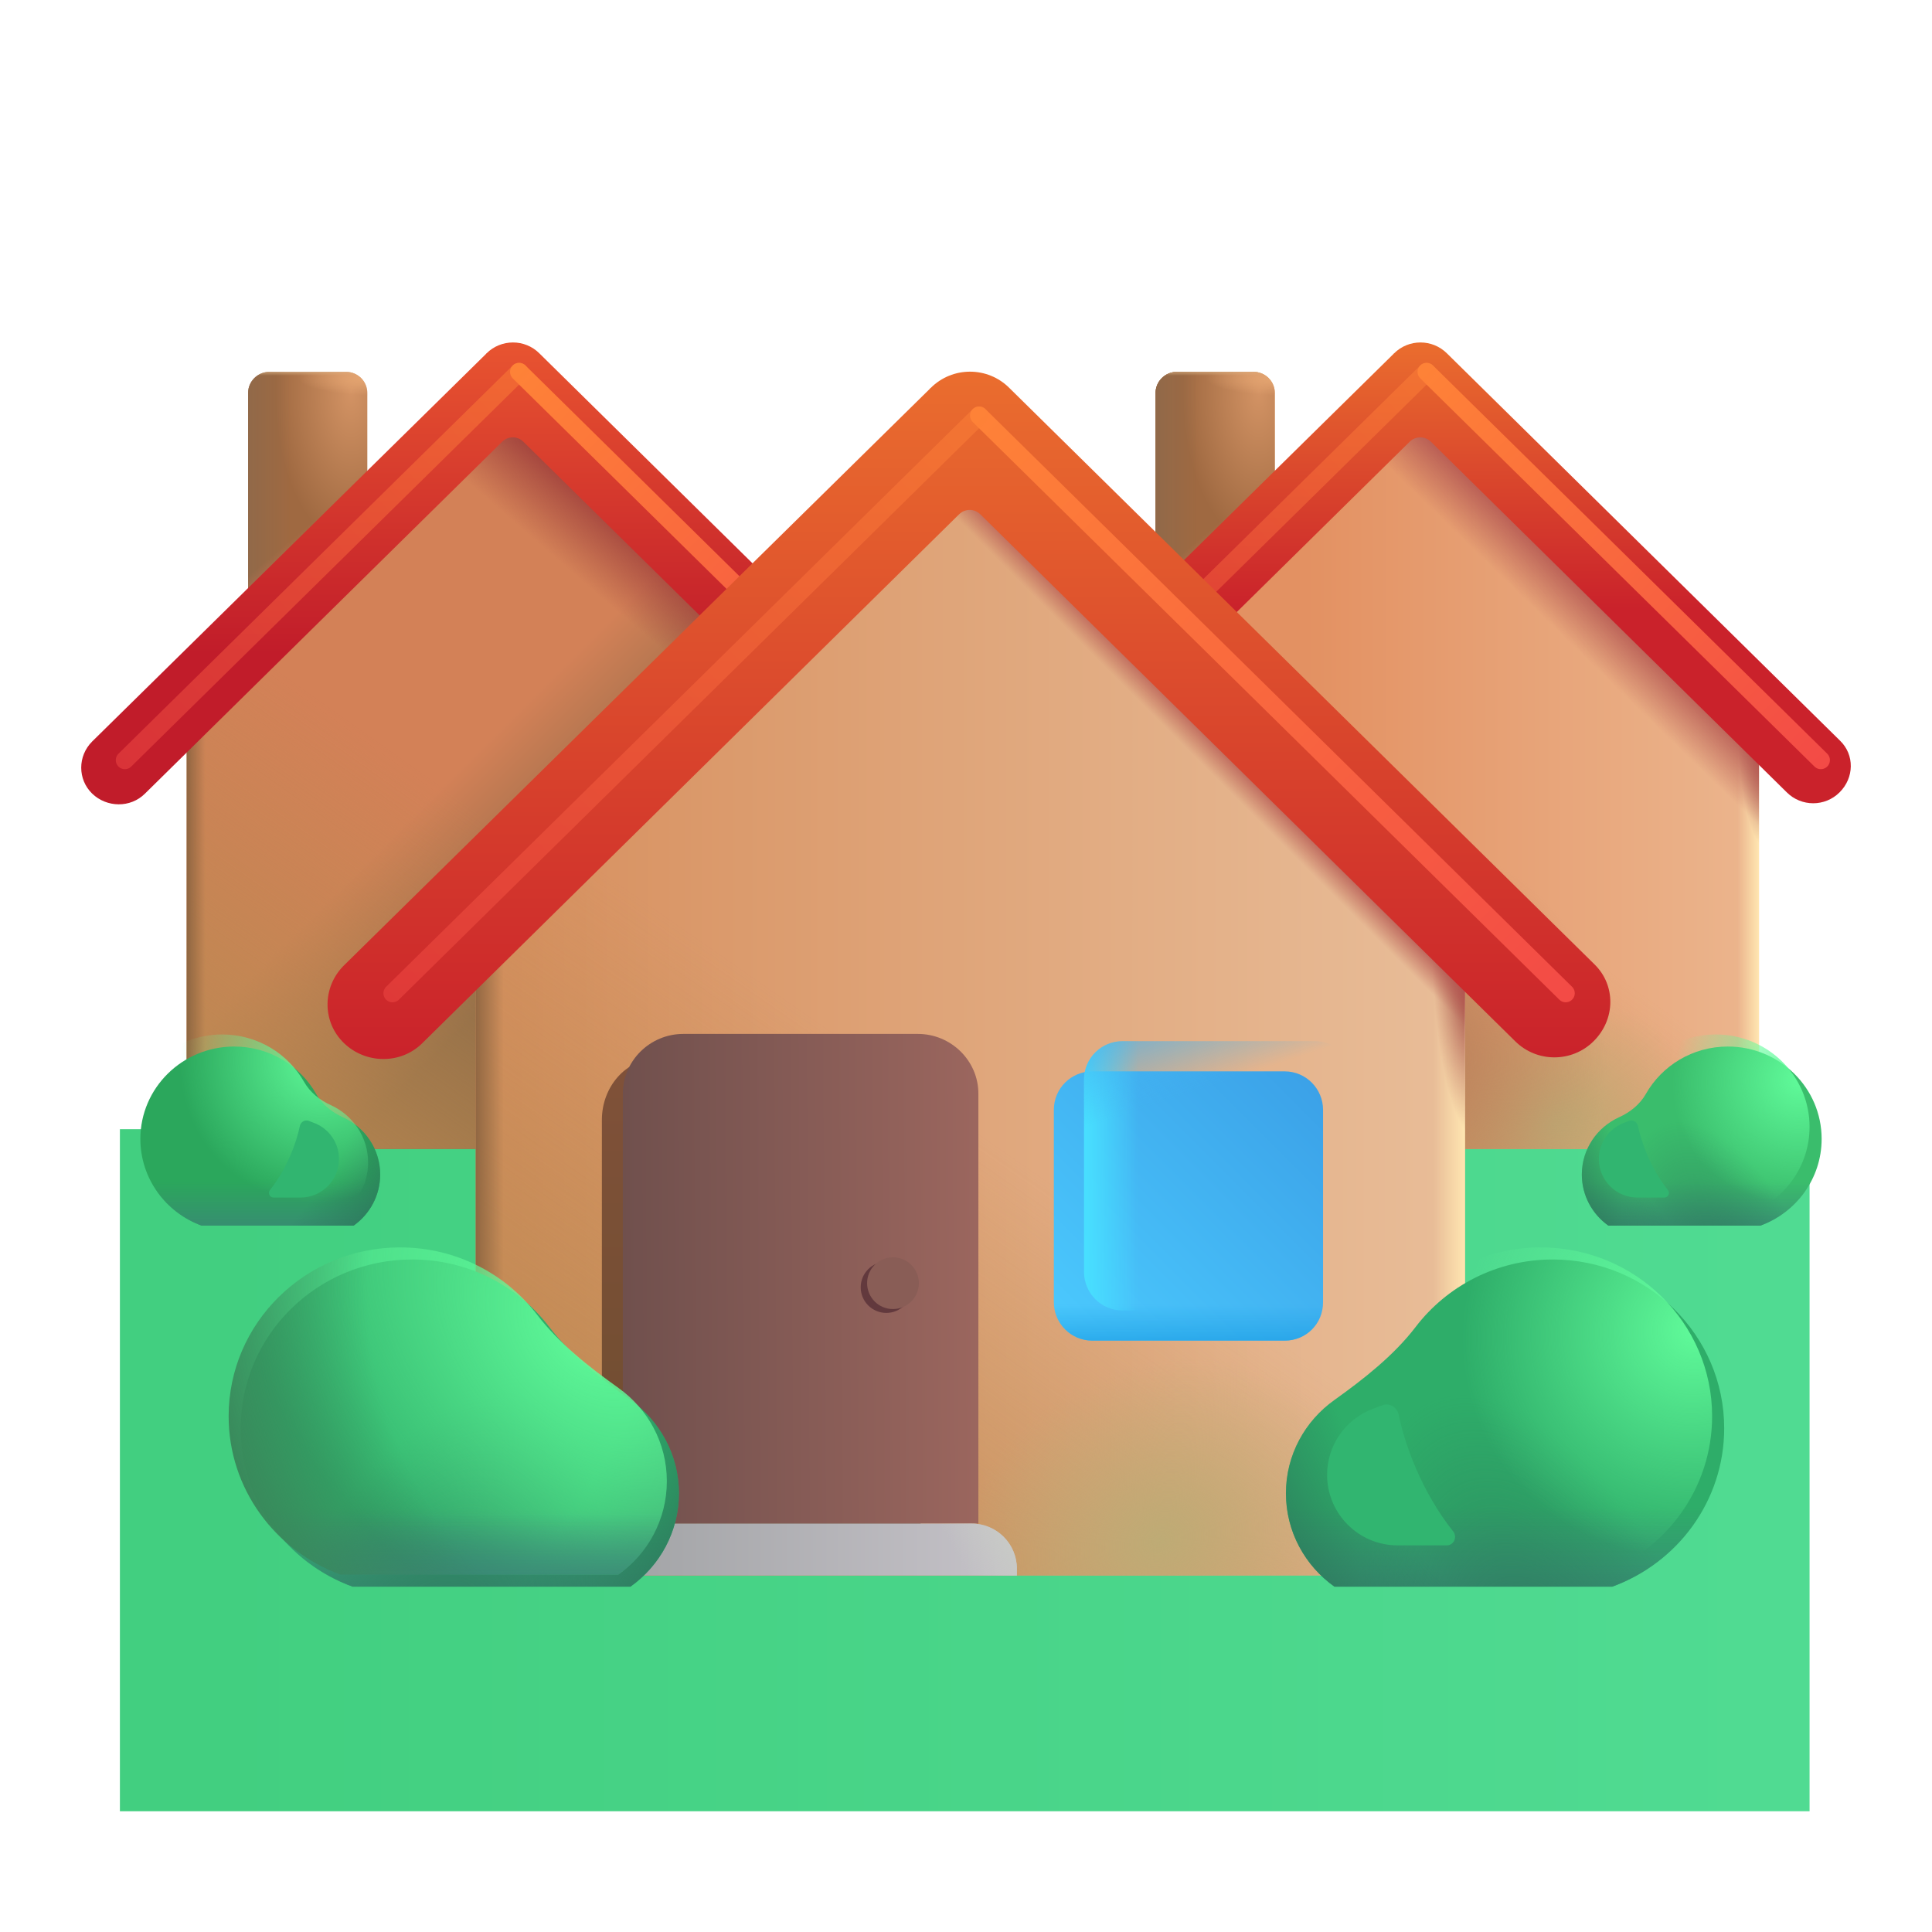 <svg width="32" height="32" viewBox="0 0 32 32" fill="none" xmlns="http://www.w3.org/2000/svg">
<rect x="1.986" y="18.703" width="27.986" height="11.297" fill="url(#paint0_linear_18_5845)"/>
<path d="M4.109 6.51C4.109 6.317 4.266 6.16 4.459 6.16H5.734C5.927 6.16 6.084 6.317 6.084 6.51V11.872H4.109V6.51Z" fill="url(#paint1_radial_18_5845)"/>
<path d="M4.109 6.51C4.109 6.317 4.266 6.16 4.459 6.16H5.734C5.927 6.16 6.084 6.317 6.084 6.51V11.872H4.109V6.51Z" fill="url(#paint2_linear_18_5845)"/>
<path d="M4.109 6.51C4.109 6.317 4.266 6.16 4.459 6.16H5.734C5.927 6.16 6.084 6.317 6.084 6.51V11.872H4.109V6.51Z" fill="url(#paint3_linear_18_5845)"/>
<path d="M4.109 6.51C4.109 6.317 4.266 6.16 4.459 6.16H5.734C5.927 6.16 6.084 6.317 6.084 6.51V11.872H4.109V6.51Z" fill="url(#paint4_linear_18_5845)"/>
<path d="M4.109 6.51C4.109 6.317 4.266 6.16 4.459 6.16H5.734C5.927 6.16 6.084 6.317 6.084 6.51V11.872H4.109V6.51Z" fill="url(#paint5_radial_18_5845)"/>
<path d="M14.103 19.031H3.092V12.018L8.598 6.407L14.103 12.018V19.031Z" fill="url(#paint6_linear_18_5845)"/>
<path d="M14.103 19.031H3.092V12.018L8.598 6.407L14.103 12.018V19.031Z" fill="url(#paint7_linear_18_5845)"/>
<path d="M14.103 19.031H3.092V12.018L8.598 6.407L14.103 12.018V19.031Z" fill="url(#paint8_radial_18_5845)"/>
<path d="M14.103 19.031H3.092V12.018L8.598 6.407L14.103 12.018V19.031Z" fill="url(#paint9_linear_18_5845)"/>
<path d="M14.103 19.031H3.092V12.018L8.598 6.407L14.103 12.018V19.031Z" fill="url(#paint10_radial_18_5845)"/>
<path d="M14.103 19.031H3.092V12.018L8.598 6.407L14.103 12.018V19.031Z" fill="url(#paint11_linear_18_5845)"/>
<path d="M14.103 19.031H3.092V12.018L8.598 6.407L14.103 12.018V19.031Z" fill="url(#paint12_linear_18_5845)"/>
<path d="M15.446 12.268L8.934 5.853C8.693 5.612 8.3 5.612 8.058 5.853C8.058 5.853 8.052 5.853 8.052 5.86L1.526 12.282C1.285 12.523 1.285 12.909 1.526 13.144C1.768 13.378 2.161 13.385 2.402 13.144L8.318 7.316C8.415 7.22 8.571 7.22 8.668 7.316L14.563 13.123C14.805 13.365 15.198 13.365 15.439 13.123C15.681 12.882 15.687 12.502 15.446 12.268Z" fill="url(#paint13_linear_18_5845)"/>
<g filter="url(#filter0_f_18_5845)">
<path d="M8.598 6.16L15.127 12.59" stroke="url(#paint14_linear_18_5845)" stroke-width="0.3" stroke-linecap="round"/>
</g>
<g filter="url(#filter1_f_18_5845)">
<path d="M8.598 6.16L2.068 12.59" stroke="url(#paint15_linear_18_5845)" stroke-opacity="0.5" stroke-width="0.3" stroke-linecap="round"/>
</g>
<path d="M19.14 6.51C19.14 6.317 19.297 6.16 19.49 6.16H20.765C20.958 6.16 21.115 6.317 21.115 6.51V11.872H19.14V6.51Z" fill="url(#paint16_radial_18_5845)"/>
<path d="M19.14 6.51C19.14 6.317 19.297 6.16 19.49 6.16H20.765C20.958 6.16 21.115 6.317 21.115 6.51V11.872H19.14V6.51Z" fill="url(#paint17_linear_18_5845)"/>
<path d="M19.14 6.51C19.14 6.317 19.297 6.16 19.49 6.16H20.765C20.958 6.16 21.115 6.317 21.115 6.51V11.872H19.14V6.51Z" fill="url(#paint18_linear_18_5845)"/>
<path d="M19.14 6.51C19.14 6.317 19.297 6.16 19.49 6.16H20.765C20.958 6.16 21.115 6.317 21.115 6.51V11.872H19.14V6.51Z" fill="url(#paint19_linear_18_5845)"/>
<path d="M19.14 6.51C19.14 6.317 19.297 6.16 19.49 6.16H20.765C20.958 6.16 21.115 6.317 21.115 6.51V11.872H19.14V6.51Z" fill="url(#paint20_radial_18_5845)"/>
<path d="M19.14 6.51C19.14 6.317 19.297 6.16 19.49 6.16H20.765C20.958 6.16 21.115 6.317 21.115 6.51V11.872H19.14V6.51Z" fill="url(#paint21_radial_18_5845)"/>
<path d="M19.14 6.51C19.14 6.317 19.297 6.16 19.49 6.16H20.765C20.958 6.16 21.115 6.317 21.115 6.51V11.872H19.14V6.51Z" fill="url(#paint22_linear_18_5845)"/>
<path d="M19.14 6.51C19.14 6.317 19.297 6.16 19.49 6.16H20.765C20.958 6.16 21.115 6.317 21.115 6.51V11.872H19.14V6.51Z" fill="url(#paint23_linear_18_5845)"/>
<path d="M19.14 6.51C19.14 6.317 19.297 6.16 19.49 6.16H20.765C20.958 6.16 21.115 6.317 21.115 6.51V11.872H19.14V6.51Z" fill="url(#paint24_linear_18_5845)"/>
<path d="M19.14 6.51C19.14 6.317 19.297 6.16 19.49 6.16H20.765C20.958 6.16 21.115 6.317 21.115 6.51V11.872H19.14V6.51Z" fill="url(#paint25_radial_18_5845)"/>
<path d="M29.134 19.031H18.123V12.018L23.629 6.407L29.134 12.018V19.031Z" fill="url(#paint26_linear_18_5845)"/>
<path d="M29.134 19.031H18.123V12.018L23.629 6.407L29.134 12.018V19.031Z" fill="url(#paint27_linear_18_5845)"/>
<path d="M29.134 19.031H18.123V12.018L23.629 6.407L29.134 12.018V19.031Z" fill="url(#paint28_radial_18_5845)"/>
<path d="M29.134 19.031H18.123V12.018L23.629 6.407L29.134 12.018V19.031Z" fill="url(#paint29_linear_18_5845)"/>
<path d="M29.134 19.031H18.123V12.018L23.629 6.407L29.134 12.018V19.031Z" fill="url(#paint30_radial_18_5845)"/>
<path d="M29.134 19.031H18.123V12.018L23.629 6.407L29.134 12.018V19.031Z" fill="url(#paint31_linear_18_5845)"/>
<path d="M29.134 19.031H18.123V12.018L23.629 6.407L29.134 12.018V19.031Z" fill="url(#paint32_linear_18_5845)"/>
<path d="M29.134 19.031H18.123V12.018L23.629 6.407L29.134 12.018V19.031Z" fill="url(#paint33_radial_18_5845)"/>
<path d="M30.477 12.268L23.966 5.853C23.724 5.612 23.331 5.612 23.09 5.853C23.09 5.853 23.083 5.853 23.083 5.86L16.558 12.282C16.316 12.523 16.316 12.909 16.558 13.144C16.799 13.378 17.192 13.385 17.433 13.144L23.349 7.316C23.446 7.22 23.602 7.22 23.7 7.316L29.594 13.123C29.836 13.365 30.229 13.365 30.47 13.123C30.712 12.882 30.719 12.502 30.477 12.268Z" fill="url(#paint34_linear_18_5845)"/>
<g filter="url(#filter2_f_18_5845)">
<path d="M23.629 6.16L30.159 12.59" stroke="url(#paint35_linear_18_5845)" stroke-width="0.3" stroke-linecap="round"/>
</g>
<g filter="url(#filter3_f_18_5845)">
<path d="M23.629 6.16L17.099 12.59" stroke="url(#paint36_linear_18_5845)" stroke-opacity="0.5" stroke-width="0.3" stroke-linecap="round"/>
</g>
<path d="M24.265 26.096H7.88V15.873L16.072 7.696L24.265 15.873V26.096Z" fill="url(#paint37_linear_18_5845)"/>
<path d="M24.265 26.096H7.88V15.873L16.072 7.696L24.265 15.873V26.096Z" fill="url(#paint38_linear_18_5845)"/>
<path d="M24.265 26.096H7.88V15.873L16.072 7.696L24.265 15.873V26.096Z" fill="url(#paint39_radial_18_5845)"/>
<path d="M24.265 26.096H7.88V15.873L16.072 7.696L24.265 15.873V26.096Z" fill="url(#paint40_linear_18_5845)"/>
<path d="M24.265 26.096H7.88V15.873L16.072 7.696L24.265 15.873V26.096Z" fill="url(#paint41_radial_18_5845)"/>
<path d="M24.265 26.096H7.88V15.873L16.072 7.696L24.265 15.873V26.096Z" fill="url(#paint42_linear_18_5845)"/>
<path d="M24.265 26.096H7.88V15.873L16.072 7.696L24.265 15.873V26.096Z" fill="url(#paint43_linear_18_5845)"/>
<g filter="url(#filter4_f_18_5845)">
<path d="M15.249 25.812H9.969V18.549C9.969 17.995 10.374 17.54 10.867 17.54H14.352C14.845 17.54 15.249 17.995 15.249 18.549V25.812V25.812Z" fill="url(#paint44_linear_18_5845)"/>
</g>
<g filter="url(#filter5_i_18_5845)">
<path d="M21.777 21.705H18.592C18.234 21.705 17.955 21.414 17.955 21.068V17.882C17.955 17.524 18.245 17.245 18.592 17.245H21.777C22.134 17.245 22.414 17.536 22.414 17.882V21.068C22.414 21.425 22.134 21.705 21.777 21.705Z" fill="url(#paint45_linear_18_5845)"/>
<path d="M21.777 21.705H18.592C18.234 21.705 17.955 21.414 17.955 21.068V17.882C17.955 17.524 18.245 17.245 18.592 17.245H21.777C22.134 17.245 22.414 17.536 22.414 17.882V21.068C22.414 21.425 22.134 21.705 21.777 21.705Z" fill="url(#paint46_linear_18_5845)"/>
</g>
<path d="M21.777 21.705H18.592C18.234 21.705 17.955 21.414 17.955 21.068V17.882C17.955 17.524 18.245 17.245 18.592 17.245H21.777C22.134 17.245 22.414 17.536 22.414 17.882V21.068C22.414 21.425 22.134 21.705 21.777 21.705Z" fill="url(#paint47_linear_18_5845)"/>
<path d="M21.777 21.705H18.592C18.234 21.705 17.955 21.414 17.955 21.068V17.882C17.955 17.524 18.245 17.245 18.592 17.245H21.777C22.134 17.245 22.414 17.536 22.414 17.882V21.068C22.414 21.425 22.134 21.705 21.777 21.705Z" fill="url(#paint48_linear_18_5845)"/>
<g filter="url(#filter6_ii_18_5845)">
<path d="M16.155 25.235H10.266V18.113C10.266 17.57 10.717 17.125 11.267 17.125H15.154C15.703 17.125 16.155 17.57 16.155 18.113V25.235V25.235Z" fill="url(#paint49_linear_18_5845)"/>
</g>
<g filter="url(#filter7_f_18_5845)">
<path d="M14.68 21.746C14.914 21.746 15.104 21.556 15.104 21.322C15.104 21.087 14.914 20.898 14.68 20.898C14.446 20.898 14.256 21.087 14.256 21.322C14.256 21.556 14.446 21.746 14.68 21.746Z" fill="#62393D"/>
</g>
<path d="M26.408 15.971L16.718 6.426C16.359 6.066 15.774 6.066 15.415 6.426C15.415 6.426 15.405 6.426 15.405 6.436L5.695 15.992C5.335 16.351 5.335 16.926 5.695 17.275C6.054 17.624 6.639 17.634 6.998 17.275L15.886 8.518C15.983 8.422 16.14 8.422 16.237 8.518L25.094 17.244C25.453 17.603 26.038 17.603 26.397 17.244C26.757 16.885 26.767 16.32 26.408 15.971Z" fill="url(#paint50_linear_18_5845)"/>
<g filter="url(#filter8_ii_18_5845)">
<path d="M14.79 21.682C15.027 21.682 15.219 21.49 15.219 21.253C15.219 21.017 15.027 20.825 14.79 20.825C14.553 20.825 14.362 21.017 14.362 21.253C14.362 21.49 14.553 21.682 14.79 21.682Z" fill="#895D56"/>
</g>
<path d="M9.508 25.985C9.508 25.57 9.844 25.235 10.258 25.235H16.093C16.508 25.235 16.843 25.57 16.843 25.985V26.096H9.508V25.985Z" fill="url(#paint51_linear_18_5845)"/>
<path d="M9.508 25.985C9.508 25.57 9.844 25.235 10.258 25.235H16.093C16.508 25.235 16.843 25.57 16.843 25.985V26.096H9.508V25.985Z" fill="url(#paint52_linear_18_5845)"/>
<path d="M9.508 25.985C9.508 25.57 9.844 25.235 10.258 25.235H16.093C16.508 25.235 16.843 25.57 16.843 25.985V26.096H9.508V25.985Z" fill="url(#paint53_linear_18_5845)"/>
<g filter="url(#filter9_f_18_5845)">
<path d="M16.217 6.883L25.933 16.451" stroke="url(#paint54_linear_18_5845)" stroke-width="0.3" stroke-linecap="round"/>
</g>
<g filter="url(#filter10_f_18_5845)">
<path d="M16.217 6.883L6.501 16.451" stroke="url(#paint55_linear_18_5845)" stroke-opacity="0.5" stroke-width="0.3" stroke-linecap="round"/>
</g>
<g filter="url(#filter11_i_18_5845)">
<path d="M26.504 26.08C27.587 25.685 28.358 24.66 28.358 23.457C28.358 21.913 27.087 20.661 25.519 20.661C24.59 20.661 23.765 21.1 23.247 21.779C22.887 22.25 22.384 22.644 21.901 22.989C21.415 23.335 21.099 23.898 21.099 24.533C21.099 25.17 21.416 25.733 21.903 26.08H26.504Z" fill="#2EAD69"/>
<path d="M26.504 26.08C27.587 25.685 28.358 24.66 28.358 23.457C28.358 21.913 27.087 20.661 25.519 20.661C24.59 20.661 23.765 21.1 23.247 21.779C22.887 22.25 22.384 22.644 21.901 22.989C21.415 23.335 21.099 23.898 21.099 24.533C21.099 25.17 21.416 25.733 21.903 26.08H26.504Z" fill="url(#paint56_linear_18_5845)"/>
<path d="M26.504 26.08C27.587 25.685 28.358 24.66 28.358 23.457C28.358 21.913 27.087 20.661 25.519 20.661C24.59 20.661 23.765 21.1 23.247 21.779C22.887 22.25 22.384 22.644 21.901 22.989C21.415 23.335 21.099 23.898 21.099 24.533C21.099 25.17 21.416 25.733 21.903 26.08H26.504Z" fill="url(#paint57_radial_18_5845)"/>
<path d="M26.504 26.08C27.587 25.685 28.358 24.66 28.358 23.457C28.358 21.913 27.087 20.661 25.519 20.661C24.59 20.661 23.765 21.1 23.247 21.779C22.887 22.25 22.384 22.644 21.901 22.989C21.415 23.335 21.099 23.898 21.099 24.533C21.099 25.17 21.416 25.733 21.903 26.08H26.504Z" fill="url(#paint58_radial_18_5845)"/>
</g>
<g filter="url(#filter12_i_18_5845)">
<path d="M5.64 26.08C4.558 25.685 3.787 24.66 3.787 23.457C3.787 21.913 5.058 20.661 6.626 20.661C7.555 20.661 8.38 21.1 8.898 21.779C9.258 22.25 9.761 22.644 10.244 22.989C10.73 23.335 11.045 23.898 11.045 24.533C11.045 25.17 10.729 25.733 10.242 26.08H5.64Z" fill="#2EAD69"/>
<path d="M5.64 26.08C4.558 25.685 3.787 24.66 3.787 23.457C3.787 21.913 5.058 20.661 6.626 20.661C7.555 20.661 8.38 21.1 8.898 21.779C9.258 22.25 9.761 22.644 10.244 22.989C10.73 23.335 11.045 23.898 11.045 24.533C11.045 25.17 10.729 25.733 10.242 26.08H5.64Z" fill="url(#paint59_linear_18_5845)"/>
<path d="M5.64 26.08C4.558 25.685 3.787 24.66 3.787 23.457C3.787 21.913 5.058 20.661 6.626 20.661C7.555 20.661 8.38 21.1 8.898 21.779C9.258 22.25 9.761 22.644 10.244 22.989C10.73 23.335 11.045 23.898 11.045 24.533C11.045 25.17 10.729 25.733 10.242 26.08H5.64Z" fill="url(#paint60_radial_18_5845)"/>
<path d="M5.64 26.08C4.558 25.685 3.787 24.66 3.787 23.457C3.787 21.913 5.058 20.661 6.626 20.661C7.555 20.661 8.38 21.1 8.898 21.779C9.258 22.25 9.761 22.644 10.244 22.989C10.73 23.335 11.045 23.898 11.045 24.533C11.045 25.17 10.729 25.733 10.242 26.08H5.64Z" fill="url(#paint61_radial_18_5845)"/>
</g>
<g filter="url(#filter13_i_18_5845)">
<path d="M28.958 20.1C29.55 19.884 29.972 19.323 29.972 18.664C29.972 17.819 29.277 17.134 28.418 17.134C27.834 17.134 27.326 17.451 27.06 17.92C26.963 18.092 26.799 18.223 26.619 18.304C26.254 18.469 26 18.832 26 19.253C26 19.602 26.173 19.91 26.44 20.1H28.958Z" fill="#3ABD6C"/>
<path d="M28.958 20.1C29.55 19.884 29.972 19.323 29.972 18.664C29.972 17.819 29.277 17.134 28.418 17.134C27.834 17.134 27.326 17.451 27.06 17.92C26.963 18.092 26.799 18.223 26.619 18.304C26.254 18.469 26 18.832 26 19.253C26 19.602 26.173 19.91 26.44 20.1H28.958Z" fill="url(#paint62_linear_18_5845)"/>
<path d="M28.958 20.1C29.55 19.884 29.972 19.323 29.972 18.664C29.972 17.819 29.277 17.134 28.418 17.134C27.834 17.134 27.326 17.451 27.06 17.92C26.963 18.092 26.799 18.223 26.619 18.304C26.254 18.469 26 18.832 26 19.253C26 19.602 26.173 19.91 26.44 20.1H28.958Z" fill="url(#paint63_radial_18_5845)"/>
<path d="M28.958 20.1C29.55 19.884 29.972 19.323 29.972 18.664C29.972 17.819 29.277 17.134 28.418 17.134C27.834 17.134 27.326 17.451 27.06 17.92C26.963 18.092 26.799 18.223 26.619 18.304C26.254 18.469 26 18.832 26 19.253C26 19.602 26.173 19.91 26.44 20.1H28.958Z" fill="url(#paint64_radial_18_5845)"/>
</g>
<g filter="url(#filter14_i_18_5845)">
<path d="M3.139 20.1C2.547 19.884 2.125 19.323 2.125 18.664C2.125 17.819 2.821 17.134 3.679 17.134C4.263 17.134 4.771 17.451 5.037 17.92C5.134 18.092 5.298 18.223 5.478 18.304C5.843 18.469 6.097 18.832 6.097 19.253C6.097 19.602 5.924 19.91 5.657 20.1H3.139Z" fill="#2BA75C"/>
<path d="M3.139 20.1C2.547 19.884 2.125 19.323 2.125 18.664C2.125 17.819 2.821 17.134 3.679 17.134C4.263 17.134 4.771 17.451 5.037 17.92C5.134 18.092 5.298 18.223 5.478 18.304C5.843 18.469 6.097 18.832 6.097 19.253C6.097 19.602 5.924 19.91 5.657 20.1H3.139Z" fill="url(#paint65_linear_18_5845)"/>
<path d="M3.139 20.1C2.547 19.884 2.125 19.323 2.125 18.664C2.125 17.819 2.821 17.134 3.679 17.134C4.263 17.134 4.771 17.451 5.037 17.92C5.134 18.092 5.298 18.223 5.478 18.304C5.843 18.469 6.097 18.832 6.097 19.253C6.097 19.602 5.924 19.91 5.657 20.1H3.139Z" fill="url(#paint66_radial_18_5845)"/>
</g>
<path d="M26.504 26.08C27.587 25.685 28.358 24.66 28.358 23.457C28.358 21.913 27.087 20.661 25.519 20.661C24.59 20.661 23.765 21.1 23.247 21.779C22.887 22.25 22.384 22.644 21.901 22.989C21.415 23.335 21.099 23.898 21.099 24.533C21.099 25.17 21.416 25.733 21.903 26.08H26.504Z" fill="url(#paint67_radial_18_5845)"/>
<path d="M5.64 26.08C4.558 25.685 3.787 24.66 3.787 23.457C3.787 21.913 5.058 20.661 6.626 20.661C7.555 20.661 8.38 21.1 8.898 21.779C9.258 22.25 9.761 22.644 10.244 22.989C10.73 23.335 11.045 23.898 11.045 24.533C11.045 25.17 10.729 25.733 10.242 26.08H5.64Z" fill="url(#paint68_radial_18_5845)"/>
<path d="M5.64 26.08C4.558 25.685 3.787 24.66 3.787 23.457C3.787 21.913 5.058 20.661 6.626 20.661C7.555 20.661 8.38 21.1 8.898 21.779C9.258 22.25 9.761 22.644 10.244 22.989C10.73 23.335 11.045 23.898 11.045 24.533C11.045 25.17 10.729 25.733 10.242 26.08H5.64Z" fill="url(#paint69_linear_18_5845)"/>
<path d="M5.64 26.08C4.558 25.685 3.787 24.66 3.787 23.457C3.787 21.913 5.058 20.661 6.626 20.661C7.555 20.661 8.38 21.1 8.898 21.779C9.258 22.25 9.761 22.644 10.244 22.989C10.73 23.335 11.045 23.898 11.045 24.533C11.045 25.17 10.729 25.733 10.242 26.08H5.64Z" fill="url(#paint70_radial_18_5845)"/>
<path d="M28.958 20.1C29.55 19.884 29.972 19.323 29.972 18.664C29.972 17.819 29.277 17.134 28.418 17.134C27.834 17.134 27.326 17.451 27.06 17.92C26.963 18.092 26.799 18.223 26.619 18.304C26.254 18.469 26 18.832 26 19.253C26 19.602 26.173 19.91 26.44 20.1H28.958Z" fill="url(#paint71_radial_18_5845)"/>
<path d="M3.139 20.1C2.547 19.884 2.125 19.323 2.125 18.664C2.125 17.819 2.821 17.134 3.679 17.134C4.263 17.134 4.771 17.451 5.037 17.92C5.134 18.092 5.298 18.223 5.478 18.304C5.843 18.469 6.097 18.832 6.097 19.253C6.097 19.602 5.924 19.91 5.657 20.1H3.139Z" fill="url(#paint72_radial_18_5845)"/>
<g filter="url(#filter15_f_18_5845)">
<path d="M24.07 25.366C23.531 24.688 23.265 23.905 23.165 23.428C23.14 23.307 23.013 23.231 22.898 23.275L22.735 23.336C22.282 23.508 21.981 23.943 21.981 24.428C21.981 25.073 22.504 25.596 23.149 25.596H23.964C24.08 25.596 24.142 25.456 24.07 25.366Z" fill="#31B570"/>
</g>
<g filter="url(#filter16_f_18_5845)">
<path d="M27.625 19.709C27.33 19.338 27.185 18.91 27.13 18.649C27.116 18.583 27.047 18.541 26.984 18.565L26.895 18.599C26.647 18.693 26.482 18.931 26.482 19.196C26.482 19.549 26.768 19.835 27.122 19.835H27.568C27.631 19.835 27.665 19.759 27.625 19.709Z" fill="#31B570"/>
</g>
<g filter="url(#filter17_f_18_5845)">
<path d="M4.472 19.709C4.767 19.338 4.912 18.91 4.967 18.649C4.981 18.583 5.05 18.541 5.113 18.565L5.202 18.599C5.45 18.693 5.615 18.931 5.615 19.196C5.615 19.549 5.329 19.835 4.976 19.835H4.53C4.466 19.835 4.432 19.759 4.472 19.709Z" fill="#31B570"/>
</g>
<defs>
<filter id="filter0_f_18_5845" x="7.848" y="5.41" width="8.03" height="7.93" filterUnits="userSpaceOnUse" color-interpolation-filters="sRGB">
<feFlood flood-opacity="0" result="BackgroundImageFix"/>
<feBlend mode="normal" in="SourceGraphic" in2="BackgroundImageFix" result="shape"/>
<feGaussianBlur stdDeviation="0.3" result="effect1_foregroundBlur_18_5845"/>
</filter>
<filter id="filter1_f_18_5845" x="1.318" y="5.41" width="8.03" height="7.93" filterUnits="userSpaceOnUse" color-interpolation-filters="sRGB">
<feFlood flood-opacity="0" result="BackgroundImageFix"/>
<feBlend mode="normal" in="SourceGraphic" in2="BackgroundImageFix" result="shape"/>
<feGaussianBlur stdDeviation="0.3" result="effect1_foregroundBlur_18_5845"/>
</filter>
<filter id="filter2_f_18_5845" x="22.879" y="5.41" width="8.03" height="7.93" filterUnits="userSpaceOnUse" color-interpolation-filters="sRGB">
<feFlood flood-opacity="0" result="BackgroundImageFix"/>
<feBlend mode="normal" in="SourceGraphic" in2="BackgroundImageFix" result="shape"/>
<feGaussianBlur stdDeviation="0.3" result="effect1_foregroundBlur_18_5845"/>
</filter>
<filter id="filter3_f_18_5845" x="16.349" y="5.41" width="8.03" height="7.93" filterUnits="userSpaceOnUse" color-interpolation-filters="sRGB">
<feFlood flood-opacity="0" result="BackgroundImageFix"/>
<feBlend mode="normal" in="SourceGraphic" in2="BackgroundImageFix" result="shape"/>
<feGaussianBlur stdDeviation="0.3" result="effect1_foregroundBlur_18_5845"/>
</filter>
<filter id="filter4_f_18_5845" x="9.469" y="17.04" width="6.28" height="9.272" filterUnits="userSpaceOnUse" color-interpolation-filters="sRGB">
<feFlood flood-opacity="0" result="BackgroundImageFix"/>
<feBlend mode="normal" in="SourceGraphic" in2="BackgroundImageFix" result="shape"/>
<feGaussianBlur stdDeviation="0.25" result="effect1_foregroundBlur_18_5845"/>
</filter>
<filter id="filter5_i_18_5845" x="17.455" y="17.245" width="4.959" height="4.96" filterUnits="userSpaceOnUse" color-interpolation-filters="sRGB">
<feFlood flood-opacity="0" result="BackgroundImageFix"/>
<feBlend mode="normal" in="SourceGraphic" in2="BackgroundImageFix" result="shape"/>
<feColorMatrix in="SourceAlpha" type="matrix" values="0 0 0 0 0 0 0 0 0 0 0 0 0 0 0 0 0 0 127 0" result="hardAlpha"/>
<feOffset dx="-0.5" dy="0.5"/>
<feGaussianBlur stdDeviation="0.25"/>
<feComposite in2="hardAlpha" operator="arithmetic" k2="-1" k3="1"/>
<feColorMatrix type="matrix" values="0 0 0 0 0.047 0 0 0 0 0.475 0 0 0 0 0.792 0 0 0 1 0"/>
<feBlend mode="normal" in2="shape" result="effect1_innerShadow_18_5845"/>
</filter>
<filter id="filter6_ii_18_5845" x="10.066" y="17.125" width="6.339" height="8.11" filterUnits="userSpaceOnUse" color-interpolation-filters="sRGB">
<feFlood flood-opacity="0" result="BackgroundImageFix"/>
<feBlend mode="normal" in="SourceGraphic" in2="BackgroundImageFix" result="shape"/>
<feColorMatrix in="SourceAlpha" type="matrix" values="0 0 0 0 0 0 0 0 0 0 0 0 0 0 0 0 0 0 127 0" result="hardAlpha"/>
<feOffset dx="0.25"/>
<feGaussianBlur stdDeviation="0.25"/>
<feComposite in2="hardAlpha" operator="arithmetic" k2="-1" k3="1"/>
<feColorMatrix type="matrix" values="0 0 0 0 0.255 0 0 0 0 0.188 0 0 0 0 0.141 0 0 0 1 0"/>
<feBlend mode="normal" in2="shape" result="effect1_innerShadow_18_5845"/>
<feColorMatrix in="SourceAlpha" type="matrix" values="0 0 0 0 0 0 0 0 0 0 0 0 0 0 0 0 0 0 127 0" result="hardAlpha"/>
<feOffset dx="-0.2"/>
<feGaussianBlur stdDeviation="0.15"/>
<feComposite in2="hardAlpha" operator="arithmetic" k2="-1" k3="1"/>
<feColorMatrix type="matrix" values="0 0 0 0 0.694 0 0 0 0 0.471 0 0 0 0 0.408 0 0 0 1 0"/>
<feBlend mode="normal" in2="effect1_innerShadow_18_5845" result="effect2_innerShadow_18_5845"/>
</filter>
<filter id="filter7_f_18_5845" x="14.106" y="20.747" width="1.148" height="1.148" filterUnits="userSpaceOnUse" color-interpolation-filters="sRGB">
<feFlood flood-opacity="0" result="BackgroundImageFix"/>
<feBlend mode="normal" in="SourceGraphic" in2="BackgroundImageFix" result="shape"/>
<feGaussianBlur stdDeviation="0.075" result="effect1_foregroundBlur_18_5845"/>
</filter>
<filter id="filter8_ii_18_5845" x="14.262" y="20.825" width="1.057" height="0.857" filterUnits="userSpaceOnUse" color-interpolation-filters="sRGB">
<feFlood flood-opacity="0" result="BackgroundImageFix"/>
<feBlend mode="normal" in="SourceGraphic" in2="BackgroundImageFix" result="shape"/>
<feColorMatrix in="SourceAlpha" type="matrix" values="0 0 0 0 0 0 0 0 0 0 0 0 0 0 0 0 0 0 127 0" result="hardAlpha"/>
<feOffset dx="-0.1"/>
<feGaussianBlur stdDeviation="0.1"/>
<feComposite in2="hardAlpha" operator="arithmetic" k2="-1" k3="1"/>
<feColorMatrix type="matrix" values="0 0 0 0 0.694 0 0 0 0 0.482 0 0 0 0 0.42 0 0 0 1 0"/>
<feBlend mode="normal" in2="shape" result="effect1_innerShadow_18_5845"/>
<feColorMatrix in="SourceAlpha" type="matrix" values="0 0 0 0 0 0 0 0 0 0 0 0 0 0 0 0 0 0 127 0" result="hardAlpha"/>
<feOffset dx="0.1"/>
<feGaussianBlur stdDeviation="0.1"/>
<feComposite in2="hardAlpha" operator="arithmetic" k2="-1" k3="1"/>
<feColorMatrix type="matrix" values="0 0 0 0 0.29 0 0 0 0 0.184 0 0 0 0 0.165 0 0 0 1 0"/>
<feBlend mode="normal" in2="effect1_innerShadow_18_5845" result="effect2_innerShadow_18_5845"/>
</filter>
<filter id="filter9_f_18_5845" x="15.467" y="6.133" width="11.216" height="11.067" filterUnits="userSpaceOnUse" color-interpolation-filters="sRGB">
<feFlood flood-opacity="0" result="BackgroundImageFix"/>
<feBlend mode="normal" in="SourceGraphic" in2="BackgroundImageFix" result="shape"/>
<feGaussianBlur stdDeviation="0.3" result="effect1_foregroundBlur_18_5845"/>
</filter>
<filter id="filter10_f_18_5845" x="5.751" y="6.133" width="11.216" height="11.067" filterUnits="userSpaceOnUse" color-interpolation-filters="sRGB">
<feFlood flood-opacity="0" result="BackgroundImageFix"/>
<feBlend mode="normal" in="SourceGraphic" in2="BackgroundImageFix" result="shape"/>
<feGaussianBlur stdDeviation="0.3" result="effect1_foregroundBlur_18_5845"/>
</filter>
<filter id="filter11_i_18_5845" x="21.099" y="20.661" width="7.458" height="5.619" filterUnits="userSpaceOnUse" color-interpolation-filters="sRGB">
<feFlood flood-opacity="0" result="BackgroundImageFix"/>
<feBlend mode="normal" in="SourceGraphic" in2="BackgroundImageFix" result="shape"/>
<feColorMatrix in="SourceAlpha" type="matrix" values="0 0 0 0 0 0 0 0 0 0 0 0 0 0 0 0 0 0 127 0" result="hardAlpha"/>
<feOffset dx="0.2" dy="0.2"/>
<feGaussianBlur stdDeviation="0.3"/>
<feComposite in2="hardAlpha" operator="arithmetic" k2="-1" k3="1"/>
<feColorMatrix type="matrix" values="0 0 0 0 0.31 0 0 0 0 0.565 0 0 0 0 0.329 0 0 0 1 0"/>
<feBlend mode="normal" in2="shape" result="effect1_innerShadow_18_5845"/>
</filter>
<filter id="filter12_i_18_5845" x="3.787" y="20.661" width="7.458" height="5.619" filterUnits="userSpaceOnUse" color-interpolation-filters="sRGB">
<feFlood flood-opacity="0" result="BackgroundImageFix"/>
<feBlend mode="normal" in="SourceGraphic" in2="BackgroundImageFix" result="shape"/>
<feColorMatrix in="SourceAlpha" type="matrix" values="0 0 0 0 0 0 0 0 0 0 0 0 0 0 0 0 0 0 127 0" result="hardAlpha"/>
<feOffset dx="0.2" dy="0.2"/>
<feGaussianBlur stdDeviation="0.3"/>
<feComposite in2="hardAlpha" operator="arithmetic" k2="-1" k3="1"/>
<feColorMatrix type="matrix" values="0 0 0 0 0.31 0 0 0 0 0.565 0 0 0 0 0.329 0 0 0 1 0"/>
<feBlend mode="normal" in2="shape" result="effect1_innerShadow_18_5845"/>
</filter>
<filter id="filter13_i_18_5845" x="26" y="17.134" width="4.173" height="3.166" filterUnits="userSpaceOnUse" color-interpolation-filters="sRGB">
<feFlood flood-opacity="0" result="BackgroundImageFix"/>
<feBlend mode="normal" in="SourceGraphic" in2="BackgroundImageFix" result="shape"/>
<feColorMatrix in="SourceAlpha" type="matrix" values="0 0 0 0 0 0 0 0 0 0 0 0 0 0 0 0 0 0 127 0" result="hardAlpha"/>
<feOffset dx="0.2" dy="0.2"/>
<feGaussianBlur stdDeviation="0.3"/>
<feComposite in2="hardAlpha" operator="arithmetic" k2="-1" k3="1"/>
<feColorMatrix type="matrix" values="0 0 0 0 0.31 0 0 0 0 0.565 0 0 0 0 0.329 0 0 0 1 0"/>
<feBlend mode="normal" in2="shape" result="effect1_innerShadow_18_5845"/>
</filter>
<filter id="filter14_i_18_5845" x="2.125" y="17.134" width="4.173" height="3.166" filterUnits="userSpaceOnUse" color-interpolation-filters="sRGB">
<feFlood flood-opacity="0" result="BackgroundImageFix"/>
<feBlend mode="normal" in="SourceGraphic" in2="BackgroundImageFix" result="shape"/>
<feColorMatrix in="SourceAlpha" type="matrix" values="0 0 0 0 0 0 0 0 0 0 0 0 0 0 0 0 0 0 127 0" result="hardAlpha"/>
<feOffset dx="0.2" dy="0.2"/>
<feGaussianBlur stdDeviation="0.3"/>
<feComposite in2="hardAlpha" operator="arithmetic" k2="-1" k3="1"/>
<feColorMatrix type="matrix" values="0 0 0 0 0.31 0 0 0 0 0.565 0 0 0 0 0.329 0 0 0 1 0"/>
<feBlend mode="normal" in2="shape" result="effect1_innerShadow_18_5845"/>
</filter>
<filter id="filter15_f_18_5845" x="21.231" y="22.512" width="3.619" height="3.833" filterUnits="userSpaceOnUse" color-interpolation-filters="sRGB">
<feFlood flood-opacity="0" result="BackgroundImageFix"/>
<feBlend mode="normal" in="SourceGraphic" in2="BackgroundImageFix" result="shape"/>
<feGaussianBlur stdDeviation="0.375" result="effect1_foregroundBlur_18_5845"/>
</filter>
<filter id="filter16_f_18_5845" x="25.732" y="17.808" width="2.66" height="2.777" filterUnits="userSpaceOnUse" color-interpolation-filters="sRGB">
<feFlood flood-opacity="0" result="BackgroundImageFix"/>
<feBlend mode="normal" in="SourceGraphic" in2="BackgroundImageFix" result="shape"/>
<feGaussianBlur stdDeviation="0.375" result="effect1_foregroundBlur_18_5845"/>
</filter>
<filter id="filter17_f_18_5845" x="3.705" y="17.808" width="2.66" height="2.777" filterUnits="userSpaceOnUse" color-interpolation-filters="sRGB">
<feFlood flood-opacity="0" result="BackgroundImageFix"/>
<feBlend mode="normal" in="SourceGraphic" in2="BackgroundImageFix" result="shape"/>
<feGaussianBlur stdDeviation="0.375" result="effect1_foregroundBlur_18_5845"/>
</filter>
<linearGradient id="paint0_linear_18_5845" x1="3.549" y1="26.844" x2="29.361" y2="26.844" gradientUnits="userSpaceOnUse">
<stop stop-color="#42CF80"/>
<stop offset="1" stop-color="#50DB92"/>
</linearGradient>
<radialGradient id="paint1_radial_18_5845" cx="0" cy="0" r="1" gradientUnits="userSpaceOnUse" gradientTransform="translate(5.817 6.48) rotate(90) scale(2.536 1.259)">
<stop stop-color="#D39364"/>
<stop offset="1" stop-color="#9F6941"/>
</radialGradient>
<linearGradient id="paint2_linear_18_5845" x1="3.973" y1="8.366" x2="4.799" y2="8.366" gradientUnits="userSpaceOnUse">
<stop stop-color="#8E694B"/>
<stop offset="1" stop-color="#8E694B" stop-opacity="0"/>
</linearGradient>
<linearGradient id="paint3_linear_18_5845" x1="5.59" y1="9.016" x2="5.229" y2="8.59" gradientUnits="userSpaceOnUse">
<stop stop-color="#C77958"/>
<stop offset="1" stop-color="#C77958" stop-opacity="0"/>
</linearGradient>
<linearGradient id="paint4_linear_18_5845" x1="5.096" y1="6.129" x2="5.096" y2="6.222" gradientUnits="userSpaceOnUse">
<stop stop-color="#D5AD80"/>
<stop offset="1" stop-color="#D5AD80" stop-opacity="0"/>
</linearGradient>
<radialGradient id="paint5_radial_18_5845" cx="0" cy="0" r="1" gradientUnits="userSpaceOnUse" gradientTransform="translate(6.315 6.263) rotate(-180) scale(1.368 0.294)">
<stop stop-color="#EAAA75"/>
<stop offset="1" stop-color="#EAAA75" stop-opacity="0"/>
</radialGradient>
<linearGradient id="paint6_linear_18_5845" x1="8.598" y1="16.969" x2="5.986" y2="14.344" gradientUnits="userSpaceOnUse">
<stop offset="0.164" stop-color="#836444"/>
<stop offset="1" stop-color="#D38157"/>
</linearGradient>
<linearGradient id="paint7_linear_18_5845" x1="3.782" y1="19.325" x2="7.935" y2="13.463" gradientUnits="userSpaceOnUse">
<stop stop-color="#BA8951"/>
<stop offset="1" stop-color="#BA8951" stop-opacity="0"/>
</linearGradient>
<radialGradient id="paint8_radial_18_5845" cx="0" cy="0" r="1" gradientUnits="userSpaceOnUse" gradientTransform="translate(10.71 18.624) rotate(-116.755) scale(1.965 2.348)">
<stop stop-color="#BEAB75"/>
<stop offset="1" stop-color="#BEAB75" stop-opacity="0"/>
</radialGradient>
<linearGradient id="paint9_linear_18_5845" x1="14.103" y1="16.379" x2="13.749" y2="16.379" gradientUnits="userSpaceOnUse">
<stop stop-color="#FFE6B1"/>
<stop offset="1" stop-color="#FFE6B1" stop-opacity="0"/>
</linearGradient>
<radialGradient id="paint10_radial_18_5845" cx="0" cy="0" r="1" gradientUnits="userSpaceOnUse" gradientTransform="translate(14.233 11.599) rotate(90) scale(2.461 0.51)">
<stop offset="0.35" stop-color="#9E413E"/>
<stop offset="1" stop-color="#9E413E" stop-opacity="0"/>
</radialGradient>
<linearGradient id="paint11_linear_18_5845" x1="10.451" y1="8.58" x2="9.59" y2="9.576" gradientUnits="userSpaceOnUse">
<stop stop-color="#9D3C3A"/>
<stop offset="1" stop-color="#9D3C3A" stop-opacity="0"/>
</linearGradient>
<linearGradient id="paint12_linear_18_5845" x1="3.024" y1="17.584" x2="3.4" y2="17.584" gradientUnits="userSpaceOnUse">
<stop stop-color="#845F3D"/>
<stop offset="1" stop-color="#845F3D" stop-opacity="0"/>
</linearGradient>
<linearGradient id="paint13_linear_18_5845" x1="8.484" y1="5.672" x2="8.484" y2="10.82" gradientUnits="userSpaceOnUse">
<stop stop-color="#E85430"/>
<stop offset="1" stop-color="#C11C2A"/>
</linearGradient>
<linearGradient id="paint14_linear_18_5845" x1="8.397" y1="6.061" x2="15.401" y2="13.271" gradientUnits="userSpaceOnUse">
<stop stop-color="#FF8337"/>
<stop offset="1" stop-color="#F24747"/>
</linearGradient>
<linearGradient id="paint15_linear_18_5845" x1="8.798" y1="6.061" x2="1.795" y2="13.271" gradientUnits="userSpaceOnUse">
<stop stop-color="#FF8337"/>
<stop offset="1" stop-color="#F24747"/>
</linearGradient>
<radialGradient id="paint16_radial_18_5845" cx="0" cy="0" r="1" gradientUnits="userSpaceOnUse" gradientTransform="translate(20.848 6.48) rotate(90) scale(2.536 1.259)">
<stop stop-color="#FFD1A3"/>
<stop offset="1" stop-color="#DFA276"/>
</radialGradient>
<linearGradient id="paint17_linear_18_5845" x1="19.004" y1="8.366" x2="19.83" y2="8.366" gradientUnits="userSpaceOnUse">
<stop stop-color="#8E694B"/>
<stop offset="1" stop-color="#8E694B" stop-opacity="0"/>
</linearGradient>
<linearGradient id="paint18_linear_18_5845" x1="20.622" y1="9.016" x2="20.26" y2="8.59" gradientUnits="userSpaceOnUse">
<stop stop-color="#C77958"/>
<stop offset="1" stop-color="#C77958" stop-opacity="0"/>
</linearGradient>
<linearGradient id="paint19_linear_18_5845" x1="20.128" y1="6.129" x2="20.128" y2="6.222" gradientUnits="userSpaceOnUse">
<stop stop-color="#D5AD80"/>
<stop offset="1" stop-color="#D5AD80" stop-opacity="0"/>
</linearGradient>
<radialGradient id="paint20_radial_18_5845" cx="0" cy="0" r="1" gradientUnits="userSpaceOnUse" gradientTransform="translate(21.347 6.263) rotate(-180) scale(1.368 0.294)">
<stop stop-color="#FFE9B1"/>
<stop offset="1" stop-color="#FFE9B1" stop-opacity="0"/>
</radialGradient>
<radialGradient id="paint21_radial_18_5845" cx="0" cy="0" r="1" gradientUnits="userSpaceOnUse" gradientTransform="translate(20.848 6.48) rotate(90) scale(2.536 1.259)">
<stop stop-color="#D39364"/>
<stop offset="1" stop-color="#9F6941"/>
</radialGradient>
<linearGradient id="paint22_linear_18_5845" x1="19.004" y1="8.366" x2="19.83" y2="8.366" gradientUnits="userSpaceOnUse">
<stop stop-color="#8E694B"/>
<stop offset="1" stop-color="#8E694B" stop-opacity="0"/>
</linearGradient>
<linearGradient id="paint23_linear_18_5845" x1="20.622" y1="9.016" x2="20.26" y2="8.59" gradientUnits="userSpaceOnUse">
<stop stop-color="#C77958"/>
<stop offset="1" stop-color="#C77958" stop-opacity="0"/>
</linearGradient>
<linearGradient id="paint24_linear_18_5845" x1="20.128" y1="6.129" x2="20.128" y2="6.222" gradientUnits="userSpaceOnUse">
<stop stop-color="#D5AD80"/>
<stop offset="1" stop-color="#D5AD80" stop-opacity="0"/>
</linearGradient>
<radialGradient id="paint25_radial_18_5845" cx="0" cy="0" r="1" gradientUnits="userSpaceOnUse" gradientTransform="translate(21.347 6.263) rotate(-180) scale(1.368 0.294)">
<stop stop-color="#EAAA75"/>
<stop offset="1" stop-color="#EAAA75" stop-opacity="0"/>
</radialGradient>
<linearGradient id="paint26_linear_18_5845" x1="21.611" y1="14.658" x2="28.831" y2="14.658" gradientUnits="userSpaceOnUse">
<stop stop-color="#E39162"/>
<stop offset="1" stop-color="#EBB48C"/>
</linearGradient>
<linearGradient id="paint27_linear_18_5845" x1="18.814" y1="19.325" x2="22.966" y2="13.463" gradientUnits="userSpaceOnUse">
<stop stop-color="#BA8951"/>
<stop offset="1" stop-color="#BA8951" stop-opacity="0"/>
</linearGradient>
<radialGradient id="paint28_radial_18_5845" cx="0" cy="0" r="1" gradientUnits="userSpaceOnUse" gradientTransform="translate(25.741 18.624) rotate(-116.755) scale(1.965 2.348)">
<stop stop-color="#BEAB75"/>
<stop offset="1" stop-color="#BEAB75" stop-opacity="0"/>
</radialGradient>
<linearGradient id="paint29_linear_18_5845" x1="29.134" y1="16.379" x2="28.781" y2="16.379" gradientUnits="userSpaceOnUse">
<stop stop-color="#FFE6B1"/>
<stop offset="1" stop-color="#FFE6B1" stop-opacity="0"/>
</linearGradient>
<radialGradient id="paint30_radial_18_5845" cx="0" cy="0" r="1" gradientUnits="userSpaceOnUse" gradientTransform="translate(29.265 11.599) rotate(90) scale(2.461 0.51)">
<stop offset="0.35" stop-color="#9E413E"/>
<stop offset="1" stop-color="#9E413E" stop-opacity="0"/>
</radialGradient>
<linearGradient id="paint31_linear_18_5845" x1="25.314" y1="8.734" x2="24.691" y2="9.378" gradientUnits="userSpaceOnUse">
<stop stop-color="#B55852"/>
<stop offset="1" stop-color="#B55852" stop-opacity="0"/>
</linearGradient>
<linearGradient id="paint32_linear_18_5845" x1="18.055" y1="17.584" x2="18.431" y2="17.584" gradientUnits="userSpaceOnUse">
<stop stop-color="#845F3D"/>
<stop offset="1" stop-color="#845F3D" stop-opacity="0"/>
</linearGradient>
<radialGradient id="paint33_radial_18_5845" cx="0" cy="0" r="1" gradientUnits="userSpaceOnUse" gradientTransform="translate(23.629 17.531) scale(2.982 3.493)">
<stop stop-color="#BB825C"/>
<stop offset="1" stop-color="#BB825C" stop-opacity="0"/>
</radialGradient>
<linearGradient id="paint34_linear_18_5845" x1="23.516" y1="5.672" x2="23.516" y2="10.072" gradientUnits="userSpaceOnUse">
<stop stop-color="#EA6D2E"/>
<stop offset="1" stop-color="#CA222B"/>
</linearGradient>
<linearGradient id="paint35_linear_18_5845" x1="23.428" y1="6.061" x2="30.432" y2="13.271" gradientUnits="userSpaceOnUse">
<stop stop-color="#FF8337"/>
<stop offset="1" stop-color="#F24747"/>
</linearGradient>
<linearGradient id="paint36_linear_18_5845" x1="23.829" y1="6.061" x2="16.826" y2="13.271" gradientUnits="userSpaceOnUse">
<stop stop-color="#FF8337"/>
<stop offset="1" stop-color="#F24747"/>
</linearGradient>
<linearGradient id="paint37_linear_18_5845" x1="8.476" y1="19.721" x2="23.813" y2="19.721" gradientUnits="userSpaceOnUse">
<stop stop-color="#D7905F"/>
<stop offset="1" stop-color="#E8BC97"/>
</linearGradient>
<linearGradient id="paint38_linear_18_5845" x1="8.907" y1="26.523" x2="14.917" y2="17.862" gradientUnits="userSpaceOnUse">
<stop stop-color="#BA8951"/>
<stop offset="1" stop-color="#BA8951" stop-opacity="0"/>
</linearGradient>
<radialGradient id="paint39_radial_18_5845" cx="0" cy="0" r="1" gradientUnits="userSpaceOnUse" gradientTransform="translate(19.216 25.502) rotate(-117.235) scale(2.877 3.48)">
<stop stop-color="#BEAB75"/>
<stop offset="1" stop-color="#BEAB75" stop-opacity="0"/>
</radialGradient>
<linearGradient id="paint40_linear_18_5845" x1="24.265" y1="22.23" x2="23.739" y2="22.23" gradientUnits="userSpaceOnUse">
<stop stop-color="#FFE6B1"/>
<stop offset="1" stop-color="#FFE6B1" stop-opacity="0"/>
</linearGradient>
<radialGradient id="paint41_radial_18_5845" cx="0" cy="0" r="1" gradientUnits="userSpaceOnUse" gradientTransform="translate(24.459 15.263) rotate(90) scale(3.587 0.759)">
<stop offset="0.35" stop-color="#9E413E"/>
<stop offset="1" stop-color="#9E413E" stop-opacity="0"/>
</radialGradient>
<linearGradient id="paint42_linear_18_5845" x1="18.83" y1="10.862" x2="18.477" y2="11.215" gradientUnits="userSpaceOnUse">
<stop stop-color="#B55852"/>
<stop offset="1" stop-color="#B55852" stop-opacity="0"/>
</linearGradient>
<linearGradient id="paint43_linear_18_5845" x1="7.779" y1="23.986" x2="8.338" y2="23.986" gradientUnits="userSpaceOnUse">
<stop stop-color="#845F3D"/>
<stop offset="1" stop-color="#845F3D" stop-opacity="0"/>
</linearGradient>
<linearGradient id="paint44_linear_18_5845" x1="12.609" y1="17.54" x2="12.609" y2="25.812" gradientUnits="userSpaceOnUse">
<stop stop-color="#805139"/>
<stop offset="1" stop-color="#6D4D2F"/>
</linearGradient>
<linearGradient id="paint45_linear_18_5845" x1="17.955" y1="22.042" x2="22.767" y2="17.245" gradientUnits="userSpaceOnUse">
<stop stop-color="#4CCCFF"/>
<stop offset="1" stop-color="#3A9EE6"/>
</linearGradient>
<linearGradient id="paint46_linear_18_5845" x1="20.184" y1="21.985" x2="20.184" y2="21.107" gradientUnits="userSpaceOnUse">
<stop stop-color="#1E9FE4"/>
<stop offset="1" stop-color="#1E9FE4" stop-opacity="0"/>
</linearGradient>
<linearGradient id="paint47_linear_18_5845" x1="17.955" y1="20.571" x2="18.85" y2="20.571" gradientUnits="userSpaceOnUse">
<stop stop-color="#48E0FF"/>
<stop offset="1" stop-color="#48E0FF" stop-opacity="0"/>
</linearGradient>
<linearGradient id="paint48_linear_18_5845" x1="18.629" y1="16.465" x2="19.229" y2="18.265" gradientUnits="userSpaceOnUse">
<stop stop-color="#43B3F2"/>
<stop offset="1" stop-color="#43B3F2" stop-opacity="0"/>
</linearGradient>
<linearGradient id="paint49_linear_18_5845" x1="10.266" y1="22.211" x2="16.155" y2="22.173" gradientUnits="userSpaceOnUse">
<stop stop-color="#70504D"/>
<stop offset="1" stop-color="#9B665E"/>
</linearGradient>
<linearGradient id="paint50_linear_18_5845" x1="16.049" y1="6.156" x2="16.049" y2="17.541" gradientUnits="userSpaceOnUse">
<stop stop-color="#EA6D2E"/>
<stop offset="1" stop-color="#CA222B"/>
</linearGradient>
<linearGradient id="paint51_linear_18_5845" x1="9.706" y1="26.096" x2="16.576" y2="26.096" gradientUnits="userSpaceOnUse">
<stop stop-color="#9FA1A3"/>
<stop offset="1" stop-color="#C4C1C7"/>
</linearGradient>
<linearGradient id="paint52_linear_18_5845" x1="9.385" y1="26.096" x2="10.26" y2="26.096" gradientUnits="userSpaceOnUse">
<stop stop-color="#59675C"/>
<stop offset="1" stop-color="#59675C" stop-opacity="0"/>
</linearGradient>
<linearGradient id="paint53_linear_18_5845" x1="16.843" y1="25.665" x2="16.031" y2="26.096" gradientUnits="userSpaceOnUse">
<stop stop-color="#C8CAC6"/>
<stop offset="1" stop-color="#C8CAC6" stop-opacity="0"/>
</linearGradient>
<linearGradient id="paint54_linear_18_5845" x1="15.918" y1="6.735" x2="26.34" y2="17.465" gradientUnits="userSpaceOnUse">
<stop stop-color="#FF8337"/>
<stop offset="1" stop-color="#F24747"/>
</linearGradient>
<linearGradient id="paint55_linear_18_5845" x1="16.516" y1="6.735" x2="6.094" y2="17.465" gradientUnits="userSpaceOnUse">
<stop stop-color="#FF8337"/>
<stop offset="1" stop-color="#F24747"/>
</linearGradient>
<linearGradient id="paint56_linear_18_5845" x1="23.903" y1="26.631" x2="23.903" y2="24.753" gradientUnits="userSpaceOnUse">
<stop stop-color="#3B8478"/>
<stop offset="1" stop-color="#3B8478" stop-opacity="0"/>
</linearGradient>
<radialGradient id="paint57_radial_18_5845" cx="0" cy="0" r="1" gradientUnits="userSpaceOnUse" gradientTransform="translate(25.713 28.787) rotate(-110.329) scale(6.192 2.82)">
<stop stop-color="#2C785B"/>
<stop offset="1" stop-color="#2C785B" stop-opacity="0"/>
</radialGradient>
<radialGradient id="paint58_radial_18_5845" cx="0" cy="0" r="1" gradientUnits="userSpaceOnUse" gradientTransform="translate(26.64 22.561) rotate(142.112) scale(6.891 9.328)">
<stop offset="0.641" stop-color="#2C785B" stop-opacity="0"/>
<stop offset="0.966" stop-color="#2C785B"/>
</radialGradient>
<linearGradient id="paint59_linear_18_5845" x1="8.242" y1="26.631" x2="8.242" y2="24.753" gradientUnits="userSpaceOnUse">
<stop stop-color="#3B8478"/>
<stop offset="1" stop-color="#3B8478" stop-opacity="0"/>
</linearGradient>
<radialGradient id="paint60_radial_18_5845" cx="0" cy="0" r="1" gradientUnits="userSpaceOnUse" gradientTransform="translate(6.432 28.787) rotate(-69.671) scale(6.192 2.82)">
<stop stop-color="#2C785B"/>
<stop offset="1" stop-color="#2C785B" stop-opacity="0"/>
</radialGradient>
<radialGradient id="paint61_radial_18_5845" cx="0" cy="0" r="1" gradientUnits="userSpaceOnUse" gradientTransform="translate(5.505 22.561) rotate(37.888) scale(6.891 9.328)">
<stop offset="0.641" stop-color="#2C785B" stop-opacity="0"/>
<stop offset="0.966" stop-color="#2C785B"/>
</radialGradient>
<linearGradient id="paint62_linear_18_5845" x1="27.534" y1="20.402" x2="27.534" y2="19.374" gradientUnits="userSpaceOnUse">
<stop stop-color="#3B8478"/>
<stop offset="1" stop-color="#3B8478" stop-opacity="0"/>
</linearGradient>
<radialGradient id="paint63_radial_18_5845" cx="0" cy="0" r="1" gradientUnits="userSpaceOnUse" gradientTransform="translate(28.525 21.581) rotate(-110.329) scale(3.389 1.544)">
<stop stop-color="#2C785B"/>
<stop offset="1" stop-color="#2C785B" stop-opacity="0"/>
</radialGradient>
<radialGradient id="paint64_radial_18_5845" cx="0" cy="0" r="1" gradientUnits="userSpaceOnUse" gradientTransform="translate(29.032 18.174) rotate(142.112) scale(3.772 5.105)">
<stop offset="0.641" stop-color="#2C785B" stop-opacity="0"/>
<stop offset="0.966" stop-color="#2C785B"/>
</radialGradient>
<linearGradient id="paint65_linear_18_5845" x1="4.563" y1="20.402" x2="4.563" y2="19.374" gradientUnits="userSpaceOnUse">
<stop stop-color="#3B8478"/>
<stop offset="1" stop-color="#3B8478" stop-opacity="0"/>
</linearGradient>
<radialGradient id="paint66_radial_18_5845" cx="0" cy="0" r="1" gradientUnits="userSpaceOnUse" gradientTransform="translate(3.065 18.174) rotate(37.888) scale(3.772 5.105)">
<stop offset="0.641" stop-color="#2C785B" stop-opacity="0"/>
<stop offset="0.966" stop-color="#2C785B"/>
</radialGradient>
<radialGradient id="paint67_radial_18_5845" cx="0" cy="0" r="1" gradientUnits="userSpaceOnUse" gradientTransform="translate(28.092 22.001) rotate(148.884) scale(3.928 3.739)">
<stop stop-color="#60FB9A"/>
<stop offset="1" stop-color="#60FB9A" stop-opacity="0"/>
</radialGradient>
<radialGradient id="paint68_radial_18_5845" cx="0" cy="0" r="1" gradientUnits="userSpaceOnUse" gradientTransform="translate(9.799 22.094) rotate(133.452) scale(4.907 6.944)">
<stop stop-color="#60FB9A"/>
<stop offset="1" stop-color="#60FB9A" stop-opacity="0"/>
</radialGradient>
<linearGradient id="paint69_linear_18_5845" x1="8.242" y1="26.531" x2="8.242" y2="24.753" gradientUnits="userSpaceOnUse">
<stop stop-color="#3B8478"/>
<stop offset="0.819" stop-color="#3B8478" stop-opacity="0"/>
</linearGradient>
<radialGradient id="paint70_radial_18_5845" cx="0" cy="0" r="1" gradientUnits="userSpaceOnUse" gradientTransform="translate(10.111 22.469) rotate(157.166) scale(6.442 8.629)">
<stop offset="0.591" stop-color="#39895B" stop-opacity="0"/>
<stop offset="1" stop-color="#39895B"/>
</radialGradient>
<radialGradient id="paint71_radial_18_5845" cx="0" cy="0" r="1" gradientUnits="userSpaceOnUse" gradientTransform="translate(29.826 17.868) rotate(148.884) scale(2.15 2.047)">
<stop stop-color="#60FB9A"/>
<stop offset="1" stop-color="#60FB9A" stop-opacity="0"/>
</radialGradient>
<radialGradient id="paint72_radial_18_5845" cx="0" cy="0" r="1" gradientUnits="userSpaceOnUse" gradientTransform="translate(5.361 17.5) rotate(126.724) scale(2.456 2.338)">
<stop stop-color="#60FB9A"/>
<stop offset="1" stop-color="#60FB9A" stop-opacity="0"/>
</radialGradient>
</defs>
</svg>
